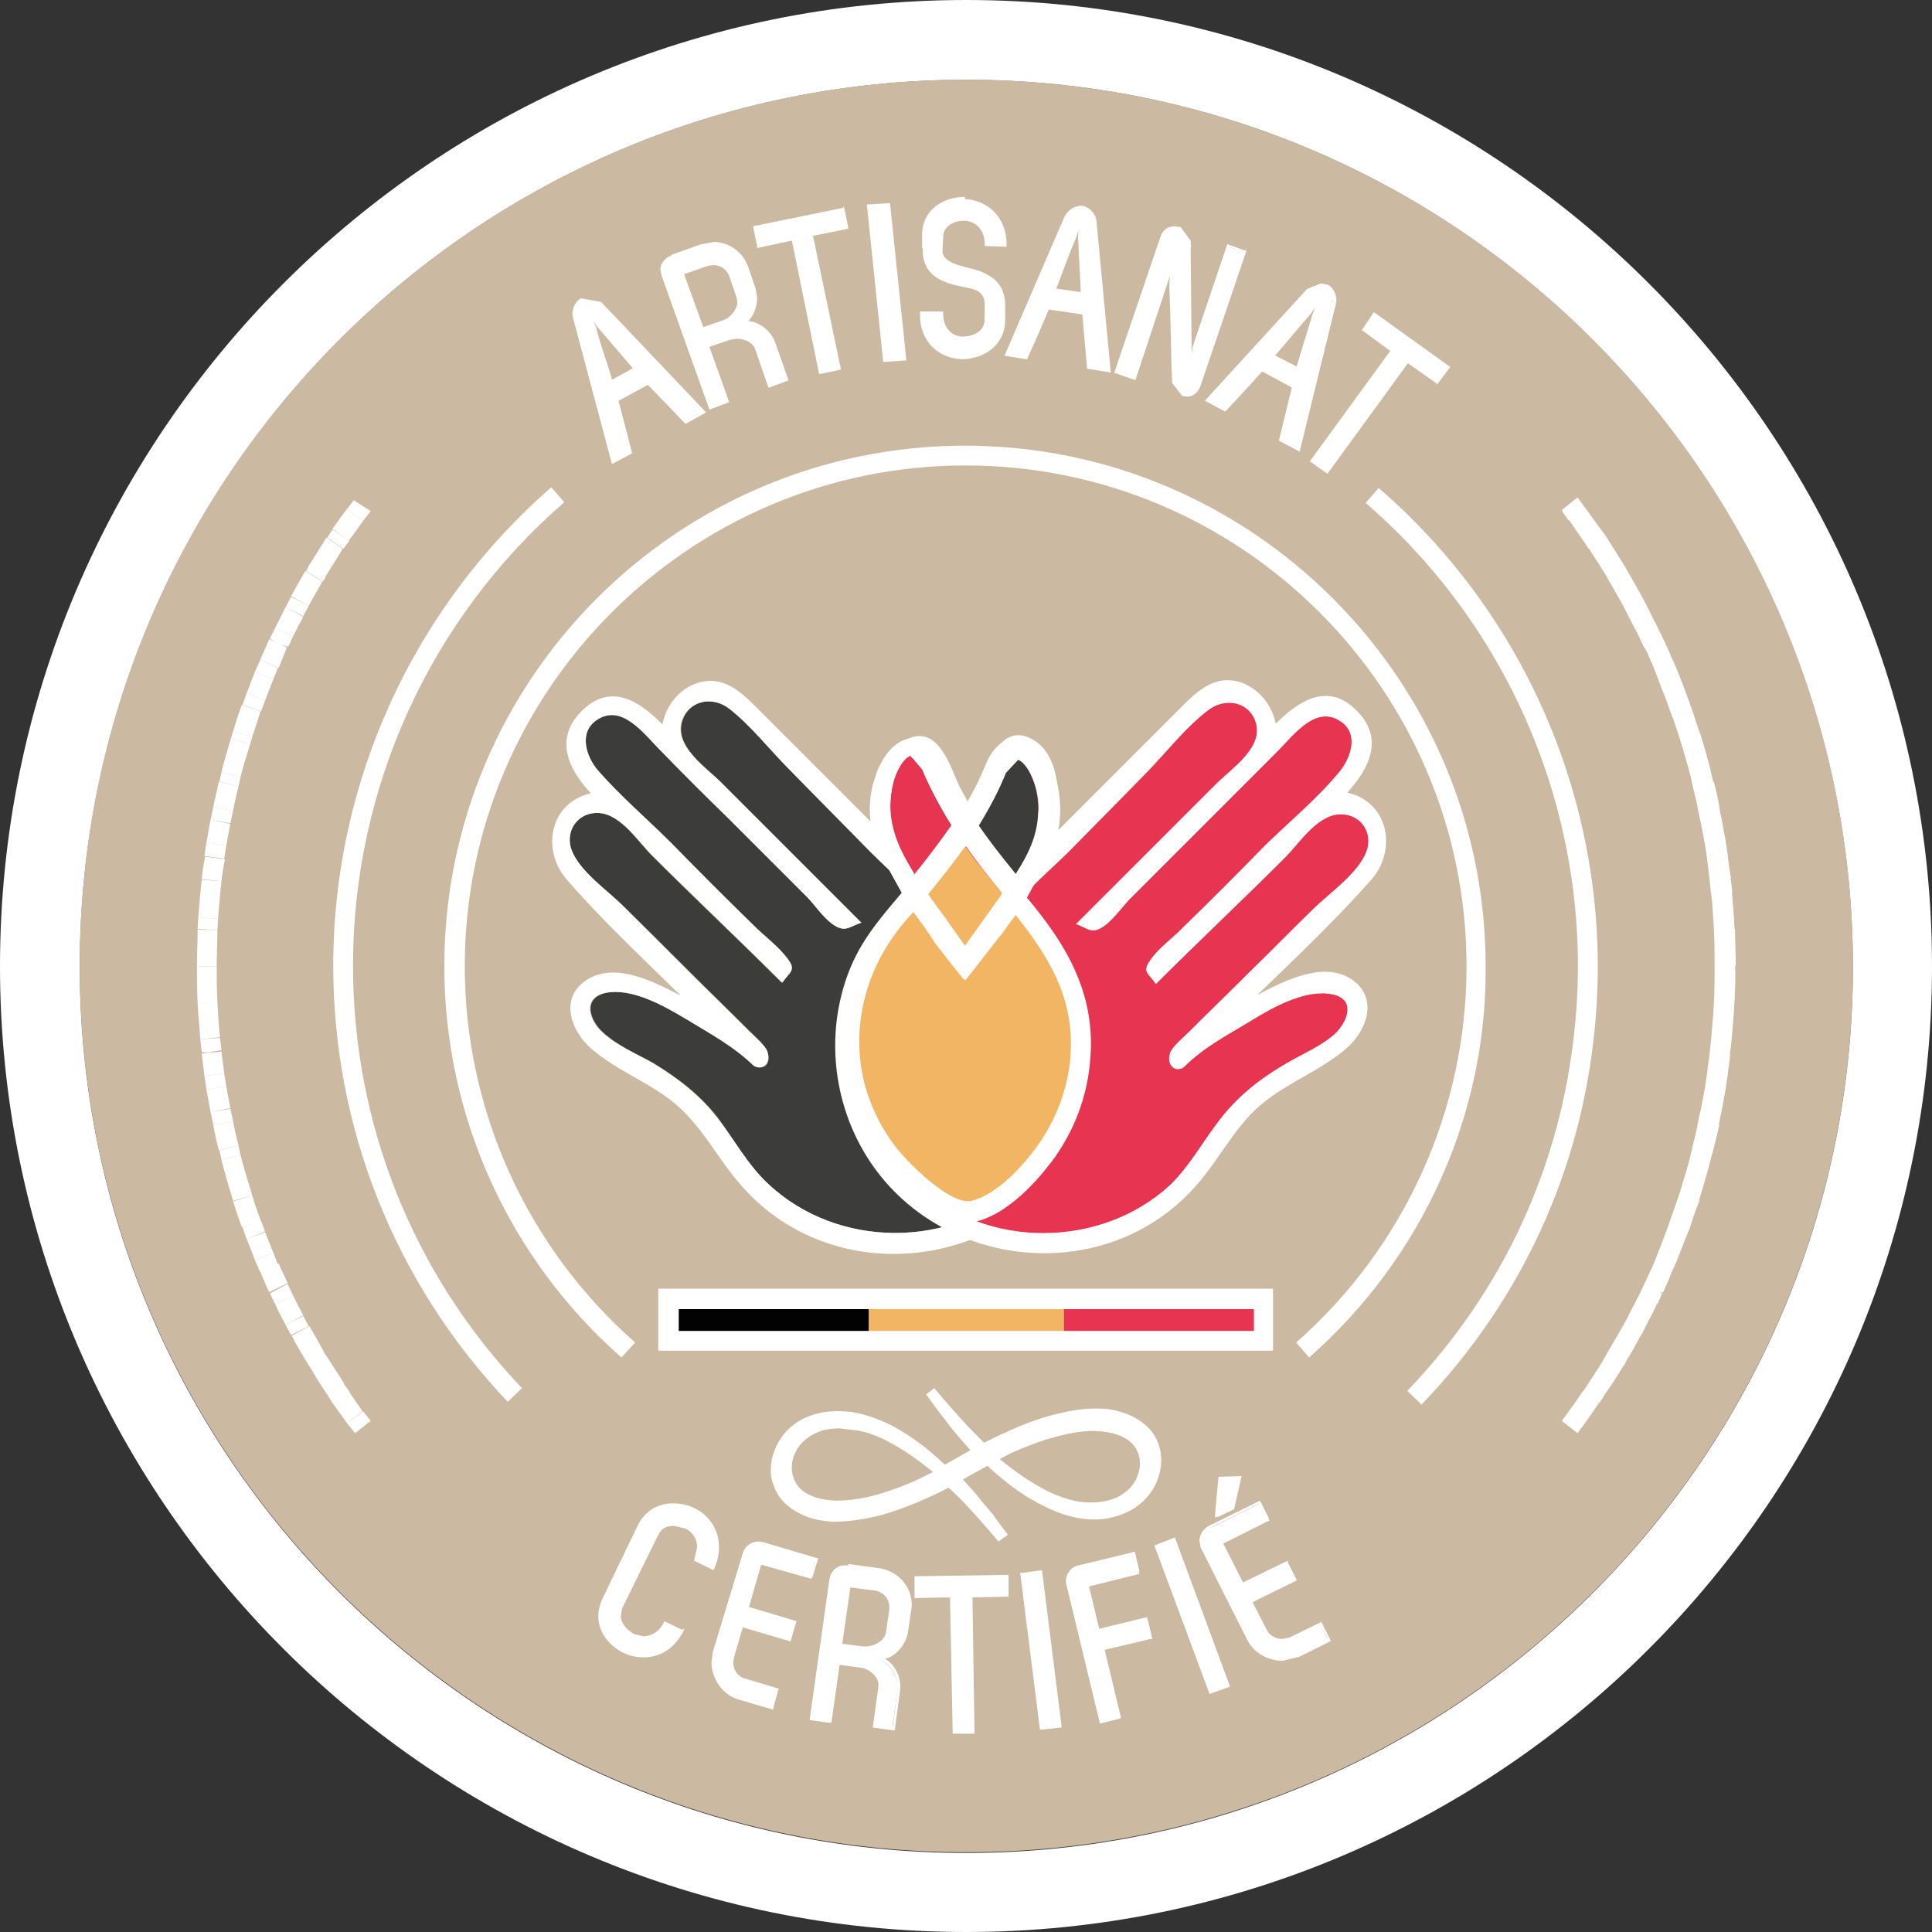 <?xml version="1.0" encoding="utf-8"?>
<!-- Generator: Adobe Illustrator 25.2.1, SVG Export Plug-In . SVG Version: 6.00 Build 0)  -->
<svg version="1.1" id="Calque_1" xmlns="http://www.w3.org/2000/svg" xmlns:xlink="http://www.w3.org/1999/xlink" x="0px" y="0px"
	 viewBox="0 0 283.5 283.5" style="enable-background:new 0 0 283.5 283.5;" xml:space="preserve">
<rect x="0" y="0" width="283.5" height="283.5" fill="#333333" stroke="none"/>
<style type="text/css">
	.st0{fill:#CBBAA1;}
	.st1{fill:#3C3D3A;}
	.st2{fill:#FFFFFF;}
	.st3{fill:#E73450;}
	.st4{fill:#020203;}
	.st5{fill:#F2B564;}
</style>
<g>
	<g>
		<path class="st0" d="M141.8,11.7C70,11.7,11.7,70,11.7,141.7c0,71.7,58.4,130.1,130.1,130.1c71.7,0,130.1-58.3,130.1-130.1
			C271.8,70,213.5,11.7,141.8,11.7"/>
		<path class="st1" d="M149.9,173.9c-10.3,9.4-27,9.4-37.2-0.2c-3-2.8-4.9-6.4-7.3-9.6c-2.6-3.4-5.9-5.9-9.5-8.1
			c-2.5-1.4-5.2-2.5-7.4-4.5c-1.9-1.7-3.1-5,0.4-5.8c3.8-0.8,8.6,1.9,11.8,3.8c3.6,2.2,7.1,4,10,6.9c1.2,0.7,2.6-0.2,1.9-2.1
			c-0.3-0.9-1.9-2.3-2.6-3c-2.9-2.9-5.8-5.7-8.7-8.6c-3.2-3.2-6.5-6.5-9.8-9.7c-2.3-2.3-6.4-5.1-7.6-8.2c-1-2.6,0.6-5.3,3.3-5.5
			c3.6-0.3,6.2,4,8.4,6.2c6.3,6.3,12.8,12.4,19.1,18.7c1.1-1.6,2.1-1.8,0.8-3.5c-1.3-1.8-3.5-3.4-5-5c-4-3.9-8-7.9-11.9-11.9
			c-3.6-3.6-7.6-7-10.9-10.8c-1.7-2-2.8-5.5-0.2-7.3c3.7-2.6,7,2,9.3,4.3c3.3,3.4,6.7,6.8,10.1,10.1c3.9,3.9,7.8,7.8,11.7,11.7
			c1.2,1.3,2.6,3.4,4.2,4.2c1.4,0.7,2-0.1,3.6-0.6l-20.6-20.6c-2.3-2.3-7-5.4-5.6-9.2c1.1-3,4.6-3.4,6.9-1.6c3.2,2.5,6,6.1,8.8,8.9
			c3.9,4,7.9,8,11.8,12c3.3,3.3,7,6.4,9.8,10.3c0.8,1.1,3.8,7.4,5.8,5.4c1.4-1.4-1.9-5.1-2.7-6.3c-4.2-5.9-11.7-14.3-7.4-22
			c2.1-3.8,3.5,1.6,4.3,3.3c1.9,3.9,4.3,7.5,7,10.9c5.5,7.1,12.4,13.5,14,22.7C160,158.3,156.6,167.8,149.9,173.9
			C139,183.9,155.8,168.5,149.9,173.9"/>
		<path class="st2" d="M159.6,142c-2-4.8-5.4-8.4-8.7-12.3c-3.7-4.4-7.3-8.9-10-14.1c-1.4-2.8-3-9-7.4-7.3
			c-5.1,2.1-4.9,10.4-3.5,14.5c-6.4-6.4-12.7-12.7-19.1-19.1c-2.4-2.4-4.9-4.6-8.5-3.5c-2.7,0.8-4.7,3.4-5.2,6.1
			c-3.4-3.5-7.7-6.2-11.9-1.9c-4,4-1.9,8.5,1.4,12c-6.1,1.4-7.3,8.4-3.5,12.7c5.2,6,11,11.4,16.7,17c-3.7-1.9-9.3-4.9-13.5-2.5
			c-4.5,2.6-2.7,7.7,0.5,10.4c3.5,3,8,4.7,11.6,7.5c4.5,3.5,6.7,8.5,10.4,12.6c13.5,15.3,38.7,12.3,48.8-5.1
			C162.3,160.8,163.2,150.7,159.6,142C158.1,138.3,166.1,157.8,159.6,142 M149.9,173.9c-10.3,9.4-27,9.4-37.2-0.2
			c-3-2.8-4.9-6.4-7.4-9.6c-2.6-3.4-5.9-5.9-9.5-8.1c-2.5-1.4-5.2-2.5-7.4-4.5c-1.9-1.7-3.1-5,0.4-5.8c3.9-0.8,8.6,1.9,11.8,3.8
			c3.6,2.2,7,4,10,6.9c1.2,0.7,2.6-0.2,2-2.1c-0.3-0.9-2-2.3-2.7-3c-2.9-2.9-5.8-5.7-8.7-8.6c-3.2-3.2-6.5-6.5-9.7-9.7
			c-2.3-2.3-6.4-5.1-7.6-8.2c-1-2.6,0.6-5.3,3.4-5.5c3.5-0.3,6.2,4,8.4,6.2c6.3,6.3,12.8,12.4,19.1,18.7c1.1-1.6,2.1-1.8,0.8-3.5
			c-1.3-1.8-3.5-3.4-5.1-5c-4-3.9-8-7.9-11.9-11.9c-3.6-3.6-7.6-7-10.9-10.8c-1.7-2-2.8-5.5-0.2-7.3c3.7-2.6,7,2,9.3,4.3
			c3.3,3.4,6.7,6.8,10.1,10.1c3.9,3.9,7.8,7.8,11.7,11.7c1.2,1.3,2.6,3.4,4.2,4.2c1.4,0.7,2-0.1,3.6-0.6l-20.6-20.6
			c-2.3-2.3-7.1-5.4-5.7-9.2c1.2-3,4.6-3.4,6.9-1.6c3.2,2.5,6,6.1,8.8,8.9c3.9,4,7.9,8,11.8,12c3.3,3.3,7,6.4,9.8,10.3
			c0.8,1.1,3.8,7.4,5.8,5.4c1.4-1.4-1.9-5.1-2.7-6.3c-4.2-5.9-11.7-14.3-7.4-22c2.1-3.8,3.5,1.6,4.4,3.3c1.9,3.9,4.3,7.5,7,10.9
			c5.5,7.1,12.4,13.5,13.9,22.7C160,158.3,156.6,167.8,149.9,173.9C139,183.9,155.8,168.5,149.9,173.9"/>
		<path class="st2" d="M150.8,129.5c0.7,0.9,1.5,1.7,2.2,2.6C157.7,136.9,149.6,128.1,150.8,129.5"/>
		<path class="st3" d="M134.5,173.9c-6.7-6.1-10.1-15.6-8.6-24.5c1.5-9.3,8.5-15.6,14-22.7c2.6-3.4,5.1-7,7-10.9
			c0.8-1.7,2.3-7.1,4.3-3.3c4.3,7.7-3.2,16.1-7.4,22c-0.8,1.1-4.2,4.8-2.7,6.3c2,2,5-4.3,5.8-5.4c2.7-3.9,6.4-7,9.8-10.3
			c4-4,7.9-8,11.8-12c2.8-2.9,5.6-6.5,8.8-8.9c2.3-1.8,5.8-1.4,6.9,1.6c1.4,3.8-3.4,6.9-5.7,9.2c-6.8,6.8-13.7,13.7-20.6,20.6
			c1.5,0.5,2.2,1.4,3.6,0.6c1.5-0.8,3-2.9,4.2-4.2c3.9-3.9,7.8-7.8,11.7-11.7c3.4-3.4,6.8-6.8,10.1-10.1c2.3-2.3,5.6-6.9,9.3-4.3
			c2.6,1.8,1.4,5.2-0.2,7.3c-3.2,3.9-7.3,7.3-10.9,10.8c-3.9,4-7.9,8-11.9,11.9c-1.5,1.6-3.8,3.2-5,5c-1.3,1.8-0.2,1.9,0.8,3.5
			c6.3-6.3,12.8-12.4,19.1-18.7c2.2-2.3,4.9-6.5,8.4-6.2c2.8,0.2,4.4,2.9,3.4,5.5c-1.2,3.1-5.3,6-7.6,8.2c-3.3,3.2-6.5,6.5-9.8,9.7
			c-2.9,2.9-5.8,5.7-8.7,8.6c-0.7,0.7-2.4,2.1-2.6,3c-0.6,1.9,0.7,2.9,1.9,2.1c3-3,6.4-4.7,10-6.9c3.1-1.9,7.9-4.6,11.8-3.8
			c3.5,0.7,2.3,4,0.4,5.8c-2.1,1.9-4.9,3-7.4,4.5c-3.6,2.1-6.9,4.7-9.5,8.1c-2.5,3.2-4.4,6.8-7.3,9.6
			C161.5,183.3,144.7,183.3,134.5,173.9C128.5,168.5,145.4,183.9,134.5,173.9"/>
		<path class="st2" d="M124.8,142c-3.6,8.7-2.8,18.8,1.9,26.9c10.1,17.4,35.3,20.4,48.8,5.1c3.7-4.2,5.9-9.2,10.4-12.6
			c3.7-2.8,8.1-4.5,11.6-7.5c3.2-2.7,4.9-7.8,0.5-10.4c-4.1-2.4-9.7,0.5-13.5,2.5c5.7-5.5,11.5-11,16.8-17
			c3.7-4.3,2.5-11.3-3.6-12.7c3.3-3.6,5.4-8,1.4-12c-4.2-4.3-8.5-1.5-11.9,1.9c-0.5-2.7-2.5-5.2-5.2-6.1c-3.6-1.1-6.1,1.1-8.5,3.5
			c-6.4,6.4-12.7,12.7-19.1,19.1c1.4-4.1,1.6-12.4-3.5-14.5c-4.4-1.8-6,4.5-7.4,7.3c-2.7,5.1-6.3,9.7-10,14.1
			C130.2,133.6,126.8,137.1,124.8,142C118.3,157.8,126.3,138.3,124.8,142 M134.5,173.9c-6.7-6.1-10.1-15.6-8.6-24.5
			c1.5-9.3,8.5-15.6,14-22.7c2.6-3.4,5.1-7,7-10.9c0.8-1.7,2.3-7.1,4.3-3.3c4.3,7.7-3.2,16.1-7.4,22c-0.8,1.1-4.2,4.8-2.7,6.3
			c2,2,5-4.3,5.8-5.4c2.7-3.9,6.4-7,9.8-10.3c3.9-4,7.9-8,11.8-12c2.8-2.9,5.6-6.5,8.8-8.9c2.3-1.8,5.8-1.4,6.9,1.6
			c1.4,3.8-3.4,6.9-5.7,9.2c-6.8,6.8-13.7,13.7-20.6,20.6c1.5,0.5,2.2,1.4,3.6,0.6c1.5-0.8,3-2.9,4.2-4.2c3.9-3.9,7.8-7.8,11.7-11.7
			c3.4-3.4,6.8-6.8,10.1-10.1c2.3-2.3,5.6-6.9,9.3-4.3c2.6,1.8,1.5,5.3-0.2,7.3c-3.2,3.9-7.3,7.3-10.9,10.8c-3.9,4-7.9,8-11.9,11.9
			c-1.5,1.6-3.8,3.2-5,5c-1.3,1.8-0.2,1.9,0.8,3.5c6.3-6.3,12.8-12.4,19.1-18.7c2.2-2.3,4.9-6.5,8.4-6.2c2.8,0.2,4.4,2.9,3.4,5.5
			c-1.2,3.1-5.3,6-7.6,8.2c-3.3,3.2-6.5,6.5-9.8,9.7c-2.9,2.9-5.8,5.7-8.7,8.6c-0.7,0.7-2.4,2.1-2.7,3c-0.6,1.9,0.8,2.9,2,2.1
			c3-3,6.4-4.7,10-6.9c3.1-1.9,7.9-4.6,11.8-3.8c3.5,0.7,2.3,4,0.4,5.8c-2.1,1.9-4.9,3-7.4,4.5c-3.6,2.1-6.9,4.7-9.5,8.1
			c-2.5,3.2-4.4,6.8-7.3,9.6C161.5,183.3,144.7,183.3,134.5,173.9C128.5,168.5,145.4,183.9,134.5,173.9"/>
		<path class="st2" d="M133.6,129.5c-0.7,0.9-1.5,1.7-2.2,2.6C131.4,132.1,134.7,128.1,133.6,129.5"/>
		<path class="st2" d="M141.8,283.5C63.6,283.5,0,219.9,0,141.8S63.6,0,141.8,0c78.1,0,141.7,63.6,141.7,141.8
			S219.9,283.5,141.8,283.5 M141.8,11.7C70,11.7,11.7,70,11.7,141.8c0,71.7,58.4,130.1,130.1,130.1c71.7,0,130.1-58.4,130.1-130.1
			C271.8,70,213.5,11.7,141.8,11.7"/>
		<path class="st2" d="M192.1,199.2l-1.9-2.2c15.9-14,25-34.1,25-55.2c0-40.5-33-73.5-73.5-73.5c-40.5,0-73.5,33-73.5,73.5
			c0,21.1,9.1,41.2,25,55.2l-2,2.2c-16.5-14.5-26-35.4-26-57.4c0-42.2,34.3-76.4,76.4-76.4c42.1,0,76.4,34.3,76.4,76.4
			C218.2,163.7,208.6,184.7,192.1,199.2"/>
		<path class="st2" d="M95,56l-4.7,2.6c1.3,4.9,1.7,6.5,2,7.7l-2.4,1.3l-5.5-20.9c-0.2-1.2,0.3-2.2,1-2.6l2.7,0.5L103,60.4l-2.5,1.4
			L95,56z M93.2,54l-5.3-6.2l-1.3-1.8l-0.2,0.1l0.8,2c0.7,2.6,1.7,5.3,2.4,7.8L93.2,54z"/>
		<path class="st2" d="M95.1,56.1L95,55.8l-4.8,2.6L90,58.6l0.1,0.2c1.3,4.9,1.7,6.5,2,7.7l0.2-0.1l-0.1-0.2l-2.1,1.2l-5.5-20.8
			l-0.1-0.5c0-0.9,0.4-1.5,1-1.8l-0.1-0.2l0,0.3l2.6,0.5l14.8,15.6l-2,1.1l-5.4-5.7l-0.1-0.1L95,55.8L95.1,56.1l-0.2,0.2l5.6,5.8
			l0.1,0.1l2.7-1.5l0.3-0.2L88.2,44.3l-2.8-0.5h-0.1l-0.1,0c-0.7,0.4-1.2,1.3-1.2,2.3l0.1,0.6l5.7,21.4l2.8-1.5l0.2-0.1l-0.1-0.2
			c-0.3-1.2-0.7-2.8-2-7.7l-0.2,0.1l0.1,0.2l4.8-2.6L95.1,56.1l-0.2,0.2L95.1,56.1z M93.2,54.1l0.2-0.2L88,47.6l-1.3-1.8l-0.1-0.2
			l-0.4,0.2L86,46l0.9,2.3l0.2-0.1l-0.2,0c0.7,2.6,1.7,5.4,2.4,7.9l0.1,0.3l3.9-2.1l0.3-0.2l-0.2-0.2L93.2,54.1l-0.1-0.2l-3.6,2
			l0.1,0.2l0.3-0.1c-0.7-2.6-1.8-5.3-2.4-7.9v0l-0.8-1.8l0,0L86.5,46l-0.2,0.1l1.3,1.8l5.4,6.3L93.2,54.1l-0.1-0.2L93.2,54.1z"/>
		<path class="st2" d="M98.7,37.8l4.1-1.5c2.9-1,5.7,0.4,6.8,3.2l1.1,3.2c0.5,1.3,0.1,4.1-1.8,4.9c2.1-0.5,4.2,1.3,4.6,2.7l1.9,5.4
			l-2.5,0.9l-1.9-5.4c-0.5-1.4-2.7-1.9-4-1.4l-3.1,1.1l2.9,8l-2.4,0.8l-6.9-19.2C97,39.3,97.5,38.2,98.7,37.8 M100.1,40.1l2.9,8.2
			l3.1-1.1c1.3-0.5,2.6-2.2,2.1-3.6l-1.1-3.2c-0.5-1.3-2-2.1-3.4-1.6L100.1,40.1z"/>
		<path class="st2" d="M98.6,37.7l0.1,0.2l4.2-1.5l1.9-0.3c2,0,3.9,1.2,4.6,3.4l1.1,3.2l0.2,1.1c0,1.3-0.6,3-1.9,3.5l0.2,0.5
			l0.7-0.1c1.7,0,3.3,1.5,3.7,2.6l1.9,5.2l-2,0.7l-1.9-5.2c-0.5-1.3-1.9-1.8-3.2-1.8l-1.2,0.2l-3.1,1.1l-0.2,0.1l2.9,8.1l-2,0.7
			l-6.9-19.1l-0.1-0.7l1.3-1.7L98.6,37.7l-0.1-0.2c-1,0.4-1.6,1.2-1.6,2.1l0.2,0.9l7,19.6l2.7-1l0.2-0.1l-2.9-8.1l2.9-1l1.1-0.2
			c1.2,0,2.4,0.6,2.7,1.5l1.9,5.5l0.1,0.2l2.7-1l0.2-0.1l-2-5.7c-0.5-1.3-2.1-3-4.2-3l-0.8,0.1l0.1,0.3l0.1,0.2
			c1.6-0.7,2.2-2.6,2.2-4l-0.2-1.3l-1.1-3.2c-0.8-2.3-2.9-3.7-5.1-3.7l-2,0.4l-4.2,1.5L98.6,37.7z M100.1,40.1l-0.2,0.1l2.9,8.3
			l0.1,0.2l3.4-1.2c1.3-0.4,2.5-1.8,2.5-3.2l-0.1-0.8l-1.2-3.2c-0.4-1.2-1.5-1.9-2.7-1.9l-1,0.2l-3.7,1.3l-0.2,0.1l0.1,0.3
			L100.1,40.1l0.1,0.2l3.7-1.3l0.8-0.1c1,0,1.9,0.6,2.3,1.6l1.1,3.2l0.1,0.6c0,1.1-1.1,2.4-2.1,2.7l-2.9,1l-2.9-8L100.1,40.1
			l0.1,0.2L100.1,40.1z"/>
	</g>
	<polygon class="st2" points="110.9,33.5 111.4,36.1 116.4,35.1 120.4,54.5 123,54 119,34.6 124.1,33.5 123.6,30.9 	"/>
	<path class="st2" d="M111.1,33.6l12.4-2.5l0.5,2.1l-5,1l-0.3,0.1l4.1,19.6l-2.1,0.4l-4.1-19.6l-5.1,1L111.1,33.6z M123.7,30.7
		l-0.3,0.1L123.7,30.7z M123.7,30.5l-13.2,2.7l0.6,2.9l0,0.3l5.1-1.1l4,19.6l2.9-0.6l0.3-0.1l-4.1-19.6l5-1l0.2-0.1l-0.6-2.9
		l-0.1-0.3L123.7,30.5z"/>
	<polygon class="st2" points="127.6,30.4 129.8,52.8 132.5,52.5 130.2,30.2 	"/>
	<path class="st2" d="M127.8,30.5l2.2-0.2l2.3,22l-2.3,0.2L127.8,30.5z M127.4,30l-0.2,0l2.4,23.1l0.3,0l2.8-0.2l0.3,0l-2.4-23.1
		L127.4,30z"/>
	<g>
		<path class="st2" d="M141.5,29.3c2.9,0,5.9,2.3,5.8,6.4l-2.6,0c0-2.4-1.6-3.6-3.2-3.7c-1.7,0-3.3,0.9-3.3,2.7l0,1.9
			c0,1.8,2,2.4,3.5,2.7c2.6,0.6,5.6,1.4,5.6,5.4l0,2.3c-0.1,3.6-3.1,5.4-6.1,5.3c-3,0-5.9-2.3-5.8-6.4l2.6,0c0,2.4,1.5,3.7,3.2,3.7
			c1.6,0,3.3-0.9,3.3-2.7l0-2.3c0-1.9-1.8-2.4-3.5-2.7c-2.8-0.6-5.6-1.3-5.6-5.4l0-1.9C135.5,31,138.5,29.2,141.5,29.3"/>
		<path class="st2" d="M141.5,29.2v0.3c2.8,0,5.6,2.1,5.6,6v0.2l0.3,0v-0.3l-2.7,0v0.3h0.2v-0.1c0-2.5-1.8-3.9-3.5-3.9h-0.1
			c-1.8,0-3.6,1-3.6,3l-0.1,1.9h0.3l-0.3,0v0.1c0,2,2.3,2.7,3.8,3c2.6,0.6,5.4,1.4,5.4,5v0.1l0.2,0H147l-0.1,2.3
			c0,3.4-2.9,5.1-5.7,5.1h-0.1c-2.9-0.1-5.6-2-5.6-6v-0.2h-0.2v0.2l2.6,0.1v-0.3l-0.2,0V46c0,2.5,1.7,3.9,3.6,3.9c1.8,0,3.6-1,3.7-3
			l0-2.3v-0.1c0-2.1-2.1-2.6-3.8-2.9c-2.8-0.6-5.4-1.2-5.5-5.1v0l0.1-1.9c0-3.4,2.7-5.1,5.7-5.1h0.1V29.2v-0.3h-0.1
			c-3.1,0-6.2,1.9-6.2,5.6l0,1.9h0.3l-0.2-0.1l0,0.1c0,4.3,3.1,5.1,5.9,5.7c1.8,0.3,3.3,0.7,3.3,2.4v0.1l-0.1,2.3
			c0,1.6-1.5,2.4-3.1,2.5c-1.6,0-3-1.1-3-3.4v0l0-0.3l-2.9,0H135l0,0.2v0.3c0,4.2,3,6.4,6.1,6.5h0.1c3,0,6.2-1.9,6.3-5.6l0-2.3v0v0
			v0c0-4-3.2-5-5.8-5.6c-1.6-0.4-3.5-1-3.4-2.5h-0.1l0.1,0v0h-0.1l0.1,0v0l0.1-1.9c0-1.5,1.4-2.4,3-2.4h0.1c1.5,0,3,1.2,3,3.4v0.1
			v0.2l2.9,0.1h0.3l0-0.3v-0.1c0-4.2-3.1-6.5-6.2-6.6V29.2z"/>
		<path class="st2" d="M159,45.8l-5.3-0.8c-2,4.6-2.7,6.1-3.1,7.3l-2.8-0.5l8.6-19.8c0.6-1.1,1.6-1.5,2.4-1.4c0.8,0.1,1.7,1,1.8,2
			l2,21.6l-2.8-0.5L159,45.8z M158.7,43.1l-0.4-8.2l0.1-2.2l-0.2,0l-0.6,2.1c-1,2.4-1.9,5.2-2.9,7.6L158.7,43.1z"/>
		<path class="st2" d="M159,45.9l0-0.3l-5.4-0.9h-0.2l-0.1,0.2c-2,4.6-2.7,6.2-3.2,7.3l0.2,0.1l0.1-0.2l-2.5-0.4l8.6-19.7l-0.2-0.1
			l0.2,0.1c0.5-0.9,1.3-1.3,1.9-1.3l0.2,0c0.6,0.1,1.5,0.9,1.6,1.8l2,21.5l-2.3-0.4l-0.7-7.7l0-0.2l-0.2,0L159,45.9h-0.2l0.7,8
			l0,0.2l3.1,0.5l0.4,0.1l-2.1-22.2c-0.1-1.2-1.1-2.1-2-2.3l-0.3,0c-0.9,0-1.9,0.6-2.4,1.6l-8.8,20.4l3.1,0.5l0.2,0l0.1-0.2
			c0.5-1.1,1.2-2.6,3.2-7.3l-0.2-0.1l0,0.3l5.4,0.8L159,45.9h-0.2H159z M158.8,43.1h0.3l-0.4-8.2l0.1-2.2v-0.2l-0.5-0.1l-0.2,0
			l-0.7,2.4l0.3,0.1l-0.2-0.1c-1.1,2.5-2,5.2-3,7.7l-0.1,0.3l4.4,0.7l0.3,0v-0.3H158.8l0-0.3l-4.1-0.6l0,0.2l0.2,0.1
			c1-2.5,1.9-5.2,3-7.7l0.6-1.9l0-0.3h-0.2l-0.1,2.2l0.4,8.2H158.8l0-0.3L158.8,43.1z"/>
		<path class="st2" d="M182.6,37L176,56.6c-0.4,1.1-1.4,1.4-2.2,1.2l-1.4-1.7c-0.2-4.3-0.2-9.1-0.4-13.7c-0.1-1.7,0.3-4.8,0.3-5.7
			l-0.4,0l-0.6,4l-4.8,14.6l-2.6-0.9l6.7-19.5c0.4-1.1,1.4-1.5,2.3-1.2l1.4,1.8v-0.1l0.2,19.8l0.2,0.1l0.5-4.3l4.9-14.8L182.6,37z"
			/>
		<path class="st2" d="M182.7,37l-0.2-0.1l-6.7,19.7l-1.4,1.1l-0.5-0.1l-0.1,0.2l0.2-0.2l-1.4-1.7l-0.2,0.2l0.2,0
			c-0.2-4.3-0.2-9.1-0.4-13.8V42c0-1.7,0.4-4.5,0.4-5.4h-0.1l0.1,0v0h-0.1l0.1,0l-0.2,0l0.1,0.2l0.1-0.1l-0.2,0l0.1,0.2l0.5-0.4
			l-1-0.1l-0.2,0l-0.6,4.3L166.3,55l-2.1-0.7l6.7-19.5l1.5-1.1l0.5,0.1l0.1-0.2l-0.2,0.1l1.4,1.9l0.6,0.8l-0.1-1.1l-0.5,0l0.2,20.1
			l0.4,0.1l0.3,0.1l0.5-4.7l4.9-14.6l2.3,0.8L182.7,37l-0.2-0.1L182.7,37l0.1-0.2l-2.5-0.9l-0.2-0.1L175,50.9l-0.5,4.4l0.3,0
			l0.1-0.2h0l-0.2-19.8h-0.3l-0.2,0v0.1l0.3,0l0.2-0.1l-1.4-1.9l0-0.1H173l-0.7-0.1c-0.8,0-1.7,0.5-2,1.5l-6.8,20l2.9,1l0.2,0.1
			l5-15.1l0.5-3.8h0.1l0-0.3l-0.2-0.2l-0.1,0.2v0c0,0.8-0.3,3.7-0.3,5.4v0.3c0.2,4.7,0.2,9.5,0.4,13.8v0.1l1.4,1.8l0,0.1h0.1
			l0.7,0.1c0.8,0,1.5-0.5,1.9-1.4l6.8-20l-0.3-0.1L182.7,37z"/>
		<path class="st2" d="M189.8,56.7l-4.8-2.5c-3.4,3.7-4.5,4.9-5.4,5.8l-2.5-1.3l14.6-16c0.9-0.8,2-1,2.7-0.6c0.7,0.4,1.2,1.5,1,2.5
			l-5.1,21.1l-2.5-1.3L189.8,56.7z M190.4,54.1l2.3-7.8l0.8-2l-0.2-0.1l-1.3,1.8c-1.8,2-3.5,4.3-5.3,6.3L190.4,54.1z"/>
		<path class="st2" d="M189.8,56.8l0.1-0.2l-4.8-2.6l-0.2-0.1l-0.1,0.2c-3.5,3.7-4.6,5-5.4,5.9l0.2,0.2l0.1-0.2l-2.2-1.2L192,42.8
			l-0.2-0.2l0.2,0.2l1.7-0.7l0.8,0.2l1,1.8l-0.1,0.4l-5.1,21l-2-1.1l1.8-7.6l0-0.2l-0.2-0.1L189.8,56.8l-0.2-0.1l-1.9,7.8l0,0.2
			l2.7,1.4l0.3,0.2l5.3-21.6l0.1-0.6c0-1-0.5-1.9-1.2-2.3l-1.1-0.2l-2,0.8v0l-15,16.4l2.8,1.5l0.2,0.1l0.1-0.1
			c0.8-0.9,2-2.1,5.4-5.9l-0.2-0.2l-0.1,0.2l4.8,2.6L189.8,56.8l-0.2-0.1L189.8,56.8z M190.4,54.1l0.2,0.1l2.4-7.9l-0.2-0.1l0.2,0.1
			l0.8-2L194,44l-0.5-0.2l-0.2-0.1l-1.4,2l0.2,0.2l-0.2-0.2c-1.8,2-3.6,4.3-5.4,6.3l-0.2,0.2l3.9,2.1l0.3,0.1l0.1-0.3L190.4,54.1
			l0.1-0.2l-3.7-1.9l-0.1,0.2l0.2,0.2c1.8-2,3.6-4.3,5.4-6.3l1.2-1.7l0.1-0.2l-0.2-0.1l-0.8,2v0l-2.4,7.9L190.4,54.1l0.1-0.2
			L190.4,54.1z"/>
	</g>
	<polygon class="st2" points="200.2,48.5 204.4,51.5 192.7,67.6 194.9,69.1 206.5,53 210.8,56.1 212.3,54 201.8,46.3 	"/>
	<path class="st2" d="M212.6,53.7l-0.2,0.2l-0.2-0.2l0.2,0.2L212.6,53.7z M193,67.6l11.8-16.2l-4.2-3l1.3-1.8l10.3,7.4l-1.3,1.8
		l-4.1-3l-0.2-0.2l-11.8,16.3L193,67.6z M200,48.2l-0.2,0.2l4.2,3.1l-11.8,16.2l2.4,1.7l0.2,0.1l11.8-16.2l4.1,2.9l0.2,0.2l1.8-2.4
		l0.1-0.2l-0.2-0.1l-11-7.9L200,48.2z"/>
	<g>
		<path class="st2" d="M100.1,239.4c-1.9,3.8-5.6,4.4-8.2,3.1c-2.8-1.3-4.6-4.3-3-7.6l5.2-10.7c1.6-3.3,5-3.7,7.8-2.3
			c2.7,1.3,4.5,4.6,2.7,8.4L102,229c1.1-2.2,0.1-4.1-1.4-4.8c-1.6-0.7-3.5-0.6-4.3,1.1L91.2,236c-0.8,1.7,0.3,3.3,1.8,4
			c1.5,0.7,3.6,0.3,4.6-1.9L100.1,239.4z"/>
		<path class="st2" d="M100.1,239.4l-0.2-0.1c-1.3,2.5-3.3,3.6-5.4,3.6c-0.9,0-1.8-0.2-2.6-0.6c-2-1-3.5-2.8-3.5-4.9l0.6-2.4
			l5.2-10.8c1-2.1,2.7-3,4.6-3c1,0,2,0.2,3,0.7c1.9,0.9,3.3,2.8,3.3,5.2c0,0.9-0.2,1.9-0.7,3l0.2,0.1l0.1-0.2l-2.5-1.2l-0.1,0.2
			l0.2,0.1l0.5-2c0-1.5-0.8-2.6-2-3.2l-1.9-0.5c-1.1,0-2.2,0.5-2.7,1.7L90.9,236l-0.3,1.3c0,1.4,1,2.5,2.3,3.1l1.6,0.4
			c1.3,0,2.7-0.8,3.5-2.4l-0.2-0.1l-0.1,0.2l2.5,1.2L100.1,239.4l-0.2-0.1L100.1,239.4l0.1-0.2l-2.5-1.2l-0.2-0.1l-0.1,0.2
			c-0.7,1.4-1.9,2-3,2l-1.3-0.3c-1.1-0.6-2-1.6-2-2.7l0.2-1.1l5.3-10.8c0.5-1,1.3-1.3,2.3-1.3l1.7,0.4c1,0.5,1.7,1.5,1.7,2.7
			l-0.4,1.8l-0.1,0.2l2.7,1.3l0.2,0.1l0.1-0.2c0.5-1.1,0.7-2.2,0.7-3.2c0-2.6-1.5-4.7-3.6-5.7c-1-0.5-2.1-0.7-3.2-0.7
			c-2,0-4,1-5.1,3.2l-5.2,10.8c-0.4,0.9-0.6,1.7-0.6,2.6c0,2.4,1.7,4.4,3.8,5.4c0.9,0.4,1.8,0.6,2.9,0.6c2.2,0,4.5-1.2,5.8-3.9
			l0.1-0.2l-0.2-0.1L100.1,239.4z"/>
		<path class="st2" d="M118.9,231.4l-7.3-2.1l-2,6.6l6.9,2.1l-0.8,2.6l-6.9-2.1l-1.4,4.6c-0.4,1.4,0.4,2.9,1.8,3.3l4.7,1.4l-0.8,2.5
			l-4.6-1.4c-2.8-0.8-4.4-3.9-3.6-6.7l4.3-14.4c0.4-1.2,1.6-1.7,2.7-1.4l7.7,2.3L118.9,231.4z"/>
		<path class="st2" d="M119,231.4l0.1-0.2l-7.4-2.1l-0.2-0.1l-2.1,6.9l-0.1,0.3l7,2.1l-0.6,2l-6.8-2l-0.2-0.1l-1.5,4.9l-0.1,0.8
			c0,1.3,0.8,2.5,2.1,2.9l4.5,1.3l-0.6,2.1l-4.5-1.3c-2.2-0.6-3.6-2.8-3.6-5l0.2-1.4l4.4-14.5l1.8-1.3l0.5,0.1l7.6,2.3l-0.7,2.3
			L119,231.4l0.1-0.2L119,231.4l0.2,0.1l0.8-2.6l0.1-0.2l-8.1-2.4l-0.7-0.1c-1,0-2,0.6-2.3,1.7l-4.4,14.5l-0.2,1.5
			c0,2.4,1.6,4.8,4,5.5l4.8,1.4l0.2,0.1l0.8-2.9l0.1-0.2l-5-1.5c-1.1-0.3-1.7-1.3-1.7-2.4l0.1-0.7l1.3-4.4l6.8,2l0.2,0.1l0.8-2.8
			l0.1-0.2l-7-2.1l1.8-6.2l7.1,2l0.2,0.1l0.1-0.2L119,231.4z"/>
		<path class="st2" d="M124.4,230l4.3,0.6c3,0.4,4.9,3,4.5,6l-0.5,3.3c-0.2,1.4-1.8,3.7-3.9,3.6c2.1,0.5,3.1,3.1,2.9,4.5l-0.8,5.7
			l-2.6-0.4l0.8-5.7c0.2-1.5-1.5-3-3-3.2L123,244l-1.2,8.4l-2.6-0.4l2.8-20.2C122.2,230.5,123.2,229.8,124.4,230 M124.6,232.7
			l-1.2,8.6l3.2,0.4c1.4,0.2,3.4-0.7,3.6-2.3l0.5-3.3c0.2-1.4-0.8-2.7-2.3-3L124.6,232.7z"/>
		<path class="st2" d="M124.4,229.9l0,0.3l4.4,0.6c2.7,0.4,4.4,2.4,4.4,4.9l-0.1,0.8l-0.5,3.3c-0.1,1.2-1.7,3.4-3.5,3.3H129
			l-2.6-0.1l2.6,0.6c1.8,0.4,2.7,2.5,2.7,3.9l0,0.4l-0.7,5.5l-2.1-0.3l0.7-5.5l0-0.3c0-1.7-1.7-3-3.2-3.2l-3.3-0.5l-0.2,0l-1.2,8.5
			l-2.1-0.3l2.7-20.1c0.2-1,0.8-1.6,1.8-1.6l0.3,0L124.4,229.9l0-0.2l-0.4,0c-1.2,0-2.1,0.8-2.3,2.1l-2.9,20.6l2.9,0.4l0.3,0
			l1.2-8.5l3,0.4c1.3,0.1,2.8,1.4,2.7,2.6v0.2l-0.8,5.8l0,0.2l2.9,0.4l0.3,0l0.8-6l0-0.5c0-1.6-1-3.8-3.2-4.4l0,0.3l0,0.2h0.2
			c2.3,0,3.8-2.3,4.1-3.8l0.5-3.3l0.1-0.8c0-2.8-2-5.1-4.9-5.5l-4.4-0.6L124.4,229.9z M124.5,232.6l-0.3,0l-1.2,8.7l0,0.2l3.6,0.5
			l0.5,0c1.5,0,3.2-1,3.5-2.5l0.5-3.3l0-0.4c0-1.4-1.1-2.7-2.6-2.9l-3.9-0.5l-0.3,0l0,0.3L124.5,232.6l0,0.3l3.9,0.5
			c1.2,0.2,2.1,1.2,2.1,2.4l0,0.4l-0.5,3.3c-0.1,1.2-1.7,2.1-3,2.1l-0.4,0l-3-0.4l1.2-8.4L124.5,232.6l0,0.3L124.5,232.6z"/>
	</g>
	<polygon class="st2" points="134.6,231.7 134.6,234.3 139.8,234.2 140.1,254 142.7,254 142.4,234.2 147.7,234.1 147.6,231.5 	"/>
	<path class="st2" d="M134.8,231.8l12.7-0.2l0,2.2l-5.1,0.1h-0.3l0.4,20l-2.1,0l-0.4-20l-5.2,0.1L134.8,231.8z M147.7,231.3h-0.2
		H147.7z M147.7,231.1l-13.5,0.2l0,3v0.2l5.2-0.1l0.4,20l3,0h0.2l-0.3-20l5.1-0.1h0.2l0-3v-0.2H147.7z"/>
	<polygon class="st2" points="150.1,231.2 152.8,253.5 155.5,253.2 152.8,230.9 	"/>
	<path class="st2" d="M150.3,231.3l2.2-0.3l2.8,22l-2.2,0.2L150.3,231.3z M150,230.8l-0.3,0l2.9,23l0.3,0l2.7-0.3l0.2,0l-2.9-23.1
		L150,230.8z"/>
	<g>
		<path class="st2" d="M166.9,230.8l-7.3,1.8l1.6,6.7l6.8-1.7l0.6,2.6l-6.8,1.7l2.4,9.9l-2.6,0.6l-4.8-19.8
			c-0.3-1.2,0.5-2.3,1.6-2.5l7.8-1.9L166.9,230.8z"/>
		<path class="st2" d="M167,230.7l-0.1-0.2l-7.4,1.8l-0.2,0.1l1.7,7l0.1,0.2l6.9-1.7l0.5,2.1l-6.7,1.6l-0.3,0.1l2.5,10l-2.1,0.5
			l-4.8-19.8l0-0.4c0-0.9,0.7-1.7,1.4-1.8l7.7-1.8l0.6,2.4L167,230.7l-0.1-0.2L167,230.7l0.2-0.1l-0.6-2.6l-0.1-0.3l-8.2,2
			c-1.1,0.2-1.9,1.2-1.9,2.4l0.1,0.5l4.9,20.3l2.9-0.7l0.2-0.1l-2.4-10l6.7-1.6l0.3,0l-0.7-2.9l-0.1-0.3l-7,1.7l-1.5-6.2l7.2-1.8
			l0.2,0l-0.1-0.3L167,230.7z"/>
	</g>
	<polygon class="st2" points="169.8,227.1 177.5,248.2 180,247.3 172.3,226.2 	"/>
	<path class="st2" d="M170,227.1l2-0.7l7.7,20.8l-2,0.7L170,227.1z M169.6,226.7l-0.2,0.1l8.1,21.8l0.2-0.1l2.5-0.9l0.3-0.1
		l-8.1-21.9L169.6,226.7z"/>
	<g>
		<path class="st2" d="M186,222.9l-6.7,3.5l3.1,6.2l6.4-3.2l1.2,2.4l-6.4,3.2l2.1,4.3c0.6,1.3,2.3,1.9,3.6,1.2l4.4-2.2l1.2,2.4
			l-4.4,2.2c-2.6,1.3-5.9,0.1-7.1-2.4l-6.7-13.5c-0.5-1.1,0-2.3,1-2.8l7.2-3.6L186,222.9z M178.6,222.5l2.3-1.1l1-4.3l-2.8,0.1
			L178.6,222.5z"/>
		<path class="st2" d="M186,222.9l-0.1-0.2l-6.8,3.4l-0.2,0.1l3.2,6.5l0.1,0.2l6.6-3.3l1,1.9l-6.3,3.1l-0.2,0.1l2.3,4.6
			c0.5,1,1.6,1.6,2.7,1.6l1.3-0.3l4.2-2.1l1,1.9l-4.2,2.1l-2.2,0.5c-1.9,0-3.8-1.1-4.7-2.8l-6.8-13.6l-0.2-0.8l1.1-1.7l7-3.5
			l1.1,2.2L186,222.9l-0.1-0.2L186,222.9l0.2-0.1l-1.2-2.4l-0.1-0.2l-7.5,3.7c-0.8,0.4-1.4,1.3-1.4,2.2l0.2,1l6.8,13.5
			c1,2,3.1,3.1,5.2,3.1l2.5-0.6l4.4-2.2l0.2-0.1l-1.3-2.6l-0.1-0.2l-4.7,2.3l-1.1,0.2c-0.9,0-1.8-0.5-2.2-1.3l-2.1-4.1l6.3-3.1
			l0.2-0.1l-1.3-2.6L189,229l-6.6,3.2l-2.9-5.7l6.6-3.3l0.2-0.1l-0.1-0.2L186,222.9z M178.6,222.4l0.1,0.2l2.3-1.1l0.1-0.1l1-4.4
			l0.1-0.4l-3.2,0.1l-0.2,0l-0.5,5.5l0,0.5l0.4-0.2L178.6,222.4l0.3,0l0.4-5.1l2.3-0.1l-0.9,3.9l-2.1,1.1L178.6,222.4l0.3,0
			L178.6,222.4z"/>
	</g>
	<polygon class="st4" points="99.5,190.6 98.9,191.2 98.9,196.2 99.5,196.8 127.5,196.8 127.5,190.6 	"/>
	<polygon class="st3" points="156,190.6 156,196.8 184,196.8 184.6,196.2 184.6,191.2 184,190.6 	"/>
	<polygon class="st3" points="156,190.6 156,196.8 184,196.8 184.6,196.2 184.6,191.2 184,190.6 	"/>
	<rect x="127.5" y="190.6" class="st5" width="28.6" height="6.2"/>
	<rect x="127.5" y="190.6" class="st5" width="28.6" height="6.2"/>
	<path class="st2" d="M99.6,192.1H184v3.2H99.6V192.1z M96.6,198.2h90.2v-9.1H96.6V198.2z"/>
	<polygon class="st2" points="32.2,114.7 35,115.4 35.3,114 32.5,113.3 	"/>
	<g>
		<path class="st2" d="M34.2,119l-2.9-0.6c0.2-1.2,0.6-2.5,0.8-3.7l2.9,0.7C34.7,116.6,34.4,117.8,34.2,119"/>
	</g>
	<polygon class="st2" points="31,119.9 30.9,120.3 33.8,120.8 33.9,120.4 34.2,119 31.3,118.4 	"/>
	<g>
		<path class="st2" d="M35.3,114l-2.8-0.7c0.4-1.7,0.9-3.3,1.4-5l2.8,0.9C36.2,110.8,35.7,112.4,35.3,114"/>
		<path class="st2" d="M37,108.2l-2.8-0.9c0.4-1.3,0.8-2.6,1.3-3.9l2.7,1C37.9,105.6,37.4,106.9,37,108.2"/>
	</g>
	<polygon class="st2" points="33.9,108.3 36.7,109.2 37,108.2 34.2,107.3 	"/>
	<g>
		<path class="st2" d="M32,134.8l-2.9-0.2c0.1-1.2,0.2-2.4,0.3-3.7l2.9,0.3C32.2,132.4,32.1,133.6,32,134.8"/>
		<path class="st2" d="M33.2,124.1l-2.9-0.5c0.2-1.1,0.4-2.3,0.6-3.3l2.9,0.6C33.6,121.9,33.4,123,33.2,124.1"/>
	</g>
	<polygon class="st2" points="35.6,103.4 38.3,104.4 38.9,102.8 36.2,101.7 	"/>
	<polygon class="st2" points="29,136.3 31.9,136.5 32,134.8 29.1,134.6 	"/>
	<polygon class="st2" points="29.4,131 32.3,131.2 32.5,129.3 29.6,129.1 	"/>
	<polygon class="st2" points="30,125.6 32.9,126 33.2,124.1 30.3,123.6 	"/>
	<g>
		<path class="st2" d="M32.5,129.3l-2.9-0.3c0.1-1.1,0.3-2.3,0.5-3.3l2.9,0.4C32.8,127.1,32.6,128.2,32.5,129.3"/>
	</g>
	<polygon class="st2" points="41.9,89.1 44.5,90.4 45.3,88.9 42.7,87.6 	"/>
	<g>
		<path class="st2" d="M38.9,102.8l-2.7-1.1c0.4-1,0.8-2.1,1.2-3.1l2.7,1.1C39.7,100.7,39.3,101.7,38.9,102.8"/>
		<path class="st2" d="M47.7,84.7l-2.5-1.5c0.9-1.4,1.8-2.9,2.7-4.3l2.4,1.6C49.5,81.9,48.6,83.2,47.7,84.7"/>
		<path class="st2" d="M45.3,88.9l-2.6-1.4c0.7-1.3,1.4-2.5,2.1-3.7l2.5,1.5C46.7,86.5,45.9,87.7,45.3,88.9"/>
	</g>
	<polygon class="st2" points="44.9,83.8 47.4,85.3 47.8,84.7 45.3,83.1 	"/>
	<g>
		<path class="st2" d="M51.2,79.3l-2.4-1.7c0.7-1,1.4-2,2.1-2.9l2.4,1.7C52.6,77.4,51.9,78.4,51.2,79.3"/>
	</g>
	<polygon class="st2" points="51,74.6 50.9,74.7 53.3,76.4 54.4,75 51.9,73.4 	"/>
	<polygon class="st2" points="48,78.9 50.4,80.5 51.3,79.3 48.8,77.7 	"/>
	<g>
		<path class="st2" d="M40.9,98l-2.7-1.2c0.4-1,0.9-2,1.3-3l2.6,1.2C41.7,96,41.3,97,40.9,98"/>
	</g>
	<polygon class="st2" points="229.2,75 230.2,76.4 232.6,74.7 231.5,73.2 	"/>
	<polygon class="st2" points="37.4,98.6 40.1,99.7 40.8,98 38.2,96.8 	"/>
	<polygon class="st2" points="39.6,93.7 40.8,94.5 42.3,94.9 43,93.4 40.4,92.1 	"/>
	<g>
		<path class="st2" d="M43,93.4l-2.6-1.3c0.5-1,1-2,1.5-3l2.6,1.4C44,91.4,43.5,92.4,43,93.4"/>
		<path class="st2" d="M31.8,141.8h-2.9c0-1.8,0.1-3.6,0.1-5.4l2.9,0.1C31.9,138.2,31.8,140,31.8,141.8"/>
		<path class="st2" d="M39.5,189.6c-0.5-1-0.9-2-1.3-3l2.7-1.2c0.4,1,0.9,1.9,1.3,2.9L39.5,189.6z"/>
		<path class="st2" d="M44.9,199.7c-0.7-1.2-1.5-2.5-2.1-3.7l2.6-1.4c0.7,1.2,1.4,2.4,2.1,3.7L44.9,199.7z"/>
		<path class="st2" d="M41.9,194.4c-0.5-1-1.1-2-1.5-3l2.6-1.3c0.5,1,1,2,1.5,2.9L41.9,194.4z"/>
	</g>
	<polygon class="st2" points="39.6,189.8 40.4,191.4 43,190.1 42.2,188.4 	"/>
	<polygon class="st2" points="35.6,180.1 36,181.3 36.2,181.8 38.9,180.7 38.3,179.1 	"/>
	<g>
		<path class="st2" d="M29,147.2c-0.1-1.8-0.1-3.6-0.1-5.4h2.9c0,1.8,0,3.5,0.1,5.3L29,147.2z"/>
	</g>
	<polygon class="st2" points="37.4,184.9 38.2,186.7 40.8,185.6 40.1,183.8 	"/>
	<g>
		<path class="st2" d="M50.9,208.8c-0.7-1-1.4-1.9-2.1-2.9l2.4-1.7c0.7,1,1.3,1.9,2,2.9L50.9,208.8z"/>
	</g>
	<polygon class="st2" points="50.9,208.8 52.1,210.3 54.4,208.5 53.3,207.1 	"/>
	<polygon class="st2" points="48,204.6 48.8,205.9 51.3,204.2 50.4,203 	"/>
	<g>
		<path class="st2" d="M48,204.6c-1-1.4-1.8-2.8-2.7-4.3l2.5-1.5c0.9,1.4,1.8,2.8,2.7,4.2L48,204.6z"/>
	</g>
	<polygon class="st2" points="44.9,199.7 45.3,200.4 47.8,198.9 47.4,198.2 	"/>
	<g>
		<path class="st2" d="M37.4,184.9c-0.4-1.1-0.8-2.1-1.2-3.1l2.7-1c0.4,1,0.8,2,1.2,3L37.4,184.9z"/>
		<path class="st2" d="M35.5,180.1L35.5,180.1c-0.5-1.3-0.9-2.6-1.3-3.8l2.8-0.9c0.4,1.3,0.8,2.5,1.3,3.8L35.5,180.1z"/>
		<path class="st2" d="M30,157.9c-0.1-1.1-0.3-2.2-0.4-3.3l2.9-0.3c0.1,1.1,0.3,2.2,0.4,3.2L30,157.9z"/>
	</g>
	<polygon class="st2" points="30,157.9 30.3,159.9 33.2,159.4 32.9,157.5 	"/>
	<g>
		<path class="st2" d="M30.9,163.2c-0.2-1.1-0.4-2.2-0.6-3.3l2.9-0.5c0.2,1.1,0.4,2.2,0.6,3.2L30.9,163.2z"/>
	</g>
	<polygon class="st2" points="29,147.2 29.1,148.9 32,148.7 31.9,147 	"/>
	<g>
		<path class="st2" d="M29.4,152.5c-0.1-1.2-0.2-2.4-0.3-3.7l2.9-0.2c0.1,1.2,0.1,2.4,0.3,3.6L29.4,152.5z"/>
	</g>
	<path class="st2" d="M29.6,154.5l1.5-0.2L29.6,154.5z M30.6,154.4l-1,0.2l1.5-0.2H30.6z M29.4,152.5l0.2,1.8l0,0.1l1,0l1.9-0.3
		l-0.2-1.8L29.4,152.5z"/>
	<polygon class="st2" points="33.9,175.2 34.2,176.2 37,175.4 36.7,174.3 	"/>
	<polygon class="st2" points="30.9,163.2 31,163.6 31.3,165.1 34.2,164.5 33.9,163.1 33.8,162.7 	"/>
	<g>
		<path class="st2" d="M33.9,175.2L33.9,175.2c-0.5-1.7-1-3.3-1.4-5l2.8-0.7c0.4,1.6,0.9,3.2,1.4,4.9L33.9,175.2z"/>
		<path class="st2" d="M32.1,168.8c-0.3-1.2-0.6-2.5-0.8-3.7l2.9-0.6c0.2,1.2,0.5,2.4,0.8,3.6L32.1,168.8z"/>
	</g>
	<polygon class="st2" points="32.2,168.8 32.5,170.2 35.3,169.5 35,168.1 	"/>
	<polygon class="st2" points="41.9,194.4 42.7,195.9 45.3,194.6 44.5,193.1 	"/>
	<g>
		<path class="st2" d="M254.1,152.5l-2.9-0.3c0.1-1.2,0.2-2.4,0.3-3.6l2.9,0.2C254.3,150.1,254.2,151.3,254.1,152.5"/>
	</g>
	<polygon class="st2" points="242.7,185.5 245.3,186.7 246.1,184.9 243.4,183.8 	"/>
	<g>
		<path class="st2" d="M249.6,175.2l-2.8-0.8c0.5-1.6,1-3.2,1.4-4.9l2.8,0.7C250.6,171.9,250.1,173.5,249.6,175.2"/>
		<path class="st2" d="M248,180.1l-2.7-1c0.5-1.2,0.9-2.5,1.3-3.8l2.8,0.9C248.8,177.5,248.4,178.8,248,180.1"/>
	</g>
	<polygon class="st2" points="244.6,180.7 247.3,181.8 248,180.1 245.2,179.1 	"/>
	<g>
		<path class="st2" d="M246.1,184.9l-2.7-1.1l0,0v0c0.4-1,0.8-2,1.2-3l2.7,1C246.9,182.8,246.5,183.9,246.1,184.9"/>
	</g>
	<polygon class="st2" points="246.5,175.3 249.3,176.2 249.6,175.2 246.8,174.3 	"/>
	<g>
		<path class="st2" d="M251.4,168.8l-2.8-0.7c0.3-1.2,0.6-2.4,0.8-3.6l2.9,0.6C252,166.3,251.7,167.6,251.4,168.8"/>
	</g>
	<polygon class="st2" points="250.3,159.4 253.2,159.9 253.5,157.9 250.6,157.5 	"/>
	<polygon class="st2" points="251,154.2 253.9,154.3 254.1,152.5 251.2,152.3 	"/>
	<g>
		<path class="st2" d="M253.5,157.9l-2.9-0.4c0.1-1.1,0.3-2.1,0.4-3.2l2.9,0.3C253.8,155.7,253.6,156.8,253.5,157.9"/>
		<path class="st2" d="M252.6,163.2l-2.9-0.6c0.2-1.1,0.4-2.1,0.6-3.2l2.9,0.5C253,161,252.8,162.1,252.6,163.2"/>
	</g>
	<polygon class="st2" points="249.7,163 249.4,164.5 252.2,165.1 252.5,163.6 252.6,163.2 249.7,162.7 	"/>
	<polygon class="st2" points="248.2,169.5 251,170.2 251.4,168.8 248.5,168.1 	"/>
	<g>
		<path class="st2" d="M232.6,208.8l-2.4-1.7c0.7-1,1.4-1.9,2-2.9l2.4,1.7C234,206.8,233.3,207.8,232.6,208.8"/>
	</g>
	<polygon class="st2" points="232.3,204.2 234.7,205.9 235.5,204.6 233.1,203 	"/>
	<g>
		<path class="st2" d="M231.5,210.3l-2.3-1.8l1.1-1.4c0.7-0.9,1.3-1.9,2-2.9l0.8-1.2c0.9-1.4,1.8-2.7,2.6-4.2l0.4-0.7
			c0.7-1.2,1.4-2.4,2.1-3.6l0.8-1.5c0.5-1,1-1.9,1.5-2.9l0.7-1.5c0.5-1.1,1-2.1,1.4-3l0.7-1.8c0.4-1,0.8-2,1.2-3.1l0.6-1.7
			c0.4-1.2,0.9-2.5,1.3-3.7l0.3-1c0.5-1.6,1-3.2,1.4-4.9l0.3-1.3c0.3-1.2,0.6-2.4,0.8-3.6l0.3-1.4l0.1-0.4c0.2-1.1,0.4-2.1,0.6-3.2
			l0.3-2c0.1-1.1,0.3-2.1,0.4-3.2l0.2-1.9c0.1-1.2,0.2-2.4,0.3-3.6l0.1-1.7c0.1-1.8,0.1-3.5,0.1-5.3s0-3.5-0.1-5.3l-0.1-1.7
			c-0.1-1.2-0.1-2.4-0.3-3.5l-0.2-1.8c-0.1-1.3-0.3-2.4-0.4-3.5l-0.3-2c-0.2-1.1-0.4-2.1-0.6-3.2l-0.1-0.4l-0.3-1.4
			c-0.2-1.2-0.5-2.4-0.8-3.6l-0.3-1.4c-0.4-1.6-0.9-3.2-1.4-4.9l-0.3-1c-0.4-1.2-0.8-2.5-1.3-3.7l-0.6-1.7c-0.4-1-0.8-2-1.2-3.1
			l-0.7-1.8c-0.4-1-0.8-1.9-1.3-2.9l-0.8-1.7c-0.5-1-1-1.9-1.5-2.9l-0.8-1.5c-0.7-1.2-1.4-2.4-2.1-3.6l-0.4-0.7
			c-0.8-1.4-1.7-2.8-2.6-4.2l-0.8-1.2c-0.7-1-1.3-1.9-2-2.9l-1.1-1.4l2.3-1.8l1.1,1.5c0.7,1,1.4,1.9,2.1,2.9l0.9,1.2
			c0.9,1.4,1.8,2.9,2.7,4.3l0.4,0.7c0.7,1.2,1.4,2.4,2.1,3.7l0.8,1.5c0.5,1,1,2,1.5,3l0.8,1.6c0.5,1.1,1,2.1,1.4,3.1l0.8,1.8
			c0.4,1,0.8,2.1,1.2,3.1l0.6,1.7c0.5,1.3,0.9,2.5,1.3,3.8l0.4,1.1c0.5,1.7,1,3.3,1.4,5l0.3,1.4c0.3,1.2,0.6,2.5,0.9,3.7l0.3,1.5
			l0.1,0.4c0.2,1.1,0.4,2.3,0.6,3.3l0.3,2c0.1,1.1,0.3,2.2,0.4,3.3l0.2,2c0.1,1.2,0.2,2.4,0.3,3.6l0.1,1.7c0.1,1.8,0.1,3.6,0.1,5.4
			c0,1.8-0.1,3.6-0.1,5.4l-0.1,1.7c-0.1,1.2-0.2,2.4-0.3,3.6l-0.2,1.8c-0.1,1.3-0.3,2.4-0.4,3.6l-0.3,2c-0.2,1.1-0.4,2.2-0.6,3.3
			l-0.1,0.4l-0.3,1.5c-0.3,1.3-0.6,2.5-0.9,3.7l-0.3,1.4c-0.4,1.7-0.9,3.3-1.4,5l-0.4,1c-0.4,1.3-0.8,2.6-1.3,3.8l-0.6,1.7
			c-0.4,1.1-0.8,2.1-1.2,3.1l-0.8,1.8c-0.4,1-0.9,2-1.3,2.9l-0.8,1.8c-0.5,1-1,2-1.5,3l-0.8,1.5c-0.7,1.2-1.4,2.5-2.1,3.7l-0.4,0.7
			c-0.9,1.4-1.8,2.9-2.7,4.3l-0.9,1.2c-0.7,1-1.4,1.9-2.1,2.9L231.5,210.3z"/>
		<path class="st2" d="M235.5,204.6l-2.4-1.6c0.9-1.4,1.8-2.7,2.7-4.2l2.5,1.5C237.4,201.8,236.5,203.2,235.5,204.6"/>
	</g>
	<polygon class="st2" points="242,187 241.4,188.4 244,189.7 244.7,188.2 245.3,186.7 242.7,185.6 	"/>
	<polygon class="st2" points="229.2,208.5 231.5,210.3 232.6,208.8 230.2,207.1 	"/>
	<g>
		<path class="st2" d="M241.6,194.4L239,193c0.5-1,1-1.9,1.5-2.9l2.6,1.3C242.7,192.4,242.1,193.4,241.6,194.4"/>
	</g>
	<polygon class="st2" points="235.8,198.9 238.3,200.4 238.7,199.6 236.2,198.1 	"/>
	<polygon class="st2" points="240.5,190.1 243.2,191.4 243.9,189.8 242.6,189.1 241.3,188.6 	"/>
	<polygon class="st2" points="238.2,194.6 240.8,196 241.6,194.4 239,193.1 	"/>
	<g>
		<path class="st2" d="M238.7,199.6l-2.5-1.5c0.7-1.2,1.4-2.4,2-3.6l2.6,1.4C240.1,197.2,239.4,198.5,238.7,199.6"/>
	</g>
	<polygon class="st2" points="246.5,108.1 246.8,109.2 249.6,108.3 249.3,107.3 	"/>
	<polygon class="st2" points="240.5,93.4 241.3,95.1 243.9,93.7 243.2,92.1 	"/>
	<polygon class="st2" points="242.7,97.9 243.4,99.7 246.1,98.6 245.3,96.8 	"/>
	<g>
		<path class="st2" d="M242.7,98c-0.4-1-0.8-1.9-1.3-2.9l2.6-1.2c0.5,1,0.9,2,1.3,3L242.7,98z"/>
		<path class="st2" d="M244.6,102.8c-0.4-1-0.8-2-1.2-3l2.7-1.1c0.4,1,0.8,2.1,1.2,3.1L244.6,102.8z"/>
	</g>
	<polygon class="st2" points="244.6,102.8 245.2,104.4 248,103.4 247.3,101.7 	"/>
	<g>
		<path class="st2" d="M232.3,79.3c-0.7-1-1.3-1.9-2-2.9l2.3-1.7c0.7,1,1.4,1.9,2.1,2.9L232.3,79.3z"/>
		<path class="st2" d="M246.5,108.2c-0.4-1.3-0.8-2.5-1.3-3.8l2.7-1c0.5,1.3,0.9,2.6,1.3,3.9L246.5,108.2z"/>
		<path class="st2" d="M235.8,84.6c-0.9-1.4-1.8-2.8-2.7-4.2l2.4-1.6c1,1.4,1.9,2.8,2.7,4.3L235.8,84.6z"/>
	</g>
	<polygon class="st2" points="235.8,84.6 236.2,85.4 238.7,83.9 238.3,83.1 	"/>
	<polygon class="st2" points="232.3,79.3 233.1,80.5 235.5,78.8 234.7,77.6 	"/>
	<g>
		<path class="st2" d="M240.5,93.4c-0.5-1-1-1.9-1.5-2.9l2.6-1.4c0.5,1,1,2,1.5,3L240.5,93.4z"/>
		<path class="st2" d="M238.2,88.9c-0.7-1.2-1.3-2.4-2-3.6l2.5-1.5c0.7,1.2,1.4,2.4,2.1,3.7L238.2,88.9z"/>
	</g>
	<polygon class="st2" points="238.2,88.9 239,90.5 241.6,89.1 240.8,87.5 	"/>
	<g>
		<path class="st2" d="M250.3,124.1c-0.2-1.1-0.4-2.2-0.6-3.2l2.9-0.6c0.2,1.1,0.4,2.2,0.6,3.3L250.3,124.1z"/>
		<path class="st2" d="M251.5,134.8c-0.1-1.2-0.1-2.4-0.3-3.6l2.9-0.3c0.1,1.2,0.2,2.4,0.3,3.7L251.5,134.8z"/>
		<path class="st2" d="M251,129.3c-0.1-1.1-0.3-2.2-0.4-3.3l2.9-0.4c0.1,1.1,0.3,2.2,0.5,3.3L251,129.3z"/>
	</g>
	<path class="st2" d="M252.5,129.1l-1.4,0.4l0.2,1.8l2.9-0.3l-0.2-1.8L252.5,129.1l1.4-0.2L252.5,129.1z M252.5,129.1l1.4-0.2
		L252.5,129.1z"/>
	<polygon class="st2" points="251.5,134.8 251.6,136.5 254.5,136.3 254.4,134.6 	"/>
	<g>
		<path class="st2" d="M254.7,141.8h-2.9c0-1.8,0-3.5-0.1-5.3l2.9-0.1C254.6,138.1,254.7,139.9,254.7,141.8"/>
		<path class="st2" d="M254.5,147.2l-2.9-0.1c0.1-1.8,0.1-3.5,0.1-5.3h2.9C254.7,143.6,254.6,145.4,254.5,147.2"/>
	</g>
	<polygon class="st2" points="249.4,119 249.7,120.4 249.7,120.8 252.6,120.3 252.5,119.9 252.2,118.4 	"/>
	<polygon class="st2" points="248.2,114 248.5,115.4 251.4,114.7 251,113.3 	"/>
	<g>
		<path class="st2" d="M249.4,119c-0.2-1.2-0.5-2.4-0.8-3.6l2.9-0.7c0.3,1.2,0.6,2.5,0.8,3.7L249.4,119z"/>
		<path class="st2" d="M248.2,114c-0.4-1.6-0.9-3.2-1.4-4.9l2.8-0.9c0.5,1.7,1,3.3,1.4,5L248.2,114z"/>
	</g>
	<polygon class="st2" points="251.5,148.7 254.4,148.9 254.5,147.2 251.6,147 	"/>
	<polygon class="st2" points="250.3,124.1 250.6,126 253.5,125.6 253.2,123.6 	"/>
	<g>
		<path class="st2" d="M74.5,205.7c-16.5-17.4-25.6-40.1-25.6-64c0-26.9,11.7-52.5,32-70.2l1.9,2.2c-19.7,17.1-31,41.9-31,68
			c0,23.2,8.8,45.2,24.8,62L74.5,205.7z"/>
		<path class="st2" d="M208.6,206.1l-2.1-2c14.1-14.7,22.6-33.1,24.6-53.5c2.9-29-8.6-57.7-30.7-76.8l1.9-2.2
			c22.8,19.7,34.7,49.4,31.7,79.4C232,171.8,223.2,190.9,208.6,206.1"/>
		<path class="st2" d="M169.4,213.4c-0.2-1.2-0.8-2.4-1.6-3.2c-0.8-0.9-2-1.5-3.1-1.9c-1.1-0.4-2.3-0.6-3.5-0.6
			c-2.4-0.1-4.7,0.3-7,1c-3.5,1-6.9,2.5-10.2,4.2c-1.3-1.3-2.5-2.5-3.5-3.6l-1.8-2l-1.3-1.5c-0.7-0.9-1.1-1.3-1.1-1.3s0.3,0.5,1,1.3
			l1.2,1.6l0.8,1l0.9,1.1c0.9,1.1,2,2.3,3.2,3.7l-2.2,1.2c-0.9,0.6-1.8,1.1-2.7,1.5l-0.6-0.5c-2.1-1.9-4.6-4-7.8-5.6
			c-1.6-0.8-3.4-1.5-5.3-1.8c-1.9-0.3-4.1-0.2-6.1,0.6c-2,0.8-3.7,2.5-4.5,4.7c-0.4,1.1-0.6,2.3-0.3,3.5c0.2,1.2,0.8,2.4,1.7,3.2
			c0.9,0.9,2,1.5,3.1,1.9c1.2,0.4,2.3,0.6,3.5,0.6c2.4,0.1,4.7-0.3,7-1c3.5-1,6.9-2.5,10.1-4.2c1.3,1.3,2.5,2.5,3.5,3.6l1.8,2
			l1.3,1.5c0.7,0.8,1.1,1.3,1.1,1.3s-0.4-0.5-1-1.4l-1.2-1.6l-0.8-1l-1-1.1c-0.9-1.1-1.9-2.3-3.2-3.6l2.3-1.3c0.9-0.5,1.8-1,2.7-1.5
			l0.5,0.5c2.1,1.9,4.6,4.1,7.8,5.7c1.6,0.8,3.4,1.4,5.3,1.8c1.9,0.3,4.1,0.2,6.1-0.6c2-0.8,3.8-2.5,4.5-4.7
			C169.5,215.8,169.7,214.6,169.4,213.4 M135.2,217.5c-2.1,1-4.2,1.8-6.4,2.4c-2.1,0.6-4.4,1-6.5,1c-2.1-0.1-4.2-0.6-5.6-2
			c-1.3-1.3-1.7-3.5-1.1-5.2c0.6-1.8,2-3.2,3.7-4c1.7-0.8,3.6-0.9,5.4-0.7c1.8,0.2,3.5,0.8,5.1,1.5c3.1,1.5,5.6,3.4,7.8,5.2l0.4,0.4
			C137.1,216.6,136.2,217,135.2,217.5 M167.8,216.4c-0.6,1.8-2,3.2-3.7,4c-1.7,0.8-3.6,0.9-5.4,0.7c-1.8-0.2-3.5-0.8-5-1.5
			c-3.1-1.4-5.7-3.4-7.8-5.2l-0.4-0.3c1-0.5,1.9-1,2.9-1.4c2.1-1,4.2-1.8,6.4-2.4c2.1-0.6,4.3-1,6.5-0.9c2.1,0,4.2,0.6,5.6,2
			C168.1,212.6,168.4,214.7,167.8,216.4"/>
		<path class="st2" d="M146.5,226.2l-1.1-1.3l-1.3-1.5l-1.8-2c-0.7-0.8-1.8-1.9-3.1-3.1c-3.5,1.8-6.7,3.1-9.8,4c-2.7,0.7-5,1-7.2,1
			c-1.4-0.1-2.6-0.3-3.7-0.7c-1.3-0.5-2.5-1.2-3.4-2.1c-1-1-1.6-2.3-1.9-3.6c-0.2-1.2-0.1-2.6,0.4-3.9c0.8-2.3,2.6-4.2,4.9-5.1
			c1.9-0.8,4-1,6.5-0.7c1.8,0.3,3.6,0.9,5.5,1.8c3.5,1.8,6.1,4,8,5.8l0.2,0.1l2.3-1.3l1.4-0.8c-0.8-0.9-1.7-1.9-2.6-3l-1.7-2.2
			l-1.2-1.6l-1-1.4l1.2-0.9l1.1,1.3l1.3,1.5l1.8,2c0.7,0.8,1.8,1.9,3.1,3.2c3.6-1.8,6.8-3.2,9.8-4c2.7-0.7,5-1.1,7.2-1
			c1.4,0,2.6,0.3,3.7,0.7c1.4,0.5,2.5,1.2,3.4,2.1c1,1,1.6,2.3,1.8,3.6c0.2,1.2,0.1,2.6-0.4,3.9c-0.8,2.3-2.7,4.2-5,5.1
			c-1.9,0.8-4,1.1-6.4,0.7c-1.8-0.3-3.6-0.9-5.5-1.9c-3.5-1.7-6.1-4-8-5.7l-0.1-0.1l-2.2,1.2l-1.4,0.8c1.1,1.2,2,2.2,2.6,3l1.7,2
			l1.3,1.8l1,1.3L146.5,226.2z M114.7,214.9l0.1,1.7c0.2,1,0.7,2,1.5,2.9c0.7,0.7,1.7,1.3,2.8,1.7c1,0.4,2,0.5,3.3,0.6
			c2,0.1,4.2-0.2,6.8-0.9c3.1-0.9,6.3-2.2,9.9-4.1l0.5-0.3l2.3-1.3c0.9-0.5,1.8-1,2.7-1.5l0.5-0.2l0.1-0.1c1-0.5,1.9-1,2.9-1.4
			c2.3-1.1,4.4-1.9,6.5-2.4c2.6-0.7,4.8-1,6.7-1c2.6,0,4.7,0.8,6.1,2.2c1.1,1.1,1.7,2.7,1.6,4.3l-0.1-1.5c-0.2-1.1-0.7-2-1.4-2.9
			c-0.7-0.7-1.7-1.3-2.8-1.7c-1-0.4-2-0.5-3.3-0.6c-2-0.1-4.2,0.2-6.8,0.9c-3,0.8-6.2,2.1-9.6,4l-0.8,0.4l-2.2,1.2
			c-0.9,0.5-1.8,1.1-2.8,1.5l-0.5,0.2l-0.1,0c-1,0.5-1.9,1-2.9,1.4c-2.3,1.1-4.4,1.9-6.5,2.4c-2.6,0.7-4.8,1-6.7,1
			c-2.6-0.1-4.7-0.8-6.1-2.2C115.1,218.2,114.5,216.5,114.7,214.9 M146.7,214.1c1.7,1.4,4.2,3.3,7.2,4.8c1.7,0.8,3.3,1.3,4.8,1.5
			c1.9,0.2,3.6,0,5-0.6c1.6-0.7,2.9-2,3.3-3.5c0.6-1.6,0.2-3.4-0.9-4.5c-1.1-1.1-2.9-1.7-5.1-1.8c-1.8-0.1-3.8,0.2-6.3,0.9
			c-1.9,0.5-4,1.3-6.3,2.3L146.7,214.1z M123.2,209.6c-1.3,0-2.5,0.2-3.5,0.7c-1.6,0.7-2.8,2-3.3,3.6c-0.5,1.6-0.1,3.4,1,4.5
			c1.1,1.1,2.9,1.7,5.1,1.8c1.8,0,3.8-0.2,6.3-0.9c2-0.6,4-1.3,6.3-2.4l1.8-0.9c-1.7-1.4-4.2-3.3-7.2-4.8c-1.7-0.8-3.3-1.3-4.8-1.4
			L123.2,209.6z"/>
		<path class="st5" d="M132.6,133.2l1.8-2.1c2.8,2.6,4.3,6.3,7,9c2.5-2.7,4.9-5.9,6.9-9.1c6.3,7.4,11.2,14.6,10.1,24.9
			c-0.5,4.5-2.1,9-4.8,12.7c-2.4,3.3-6.5,7.8-10.6,8.9c-3.5,0.9-8.8-4-11.1-6.5c-3.1-3.3-5.4-7.5-6.5-12
			C123.1,149.7,126.1,140.2,132.6,133.2"/>
		<path class="st2" d="M142.1,179.2c-4.2,0-9.2-4.8-11.2-7c-3.3-3.6-5.7-7.9-6.9-12.6c-2.4-9.5,0.5-19.7,7.6-27.3l1.5-1.8l1.2-1.4
			l1.1,1.1c1.6,1.4,2.7,3.2,3.9,4.9c0.7,1,1.4,2,2.1,3c2.1-2.5,4.1-5.1,5.7-7.6l1.1-1.7l1.3,1.5c6,7,11.7,14.8,10.4,26
			c-0.5,4.9-2.3,9.5-5.1,13.5c-1.3,1.8-6,8-11.4,9.4L142.1,179.2z M134.5,133.3l-0.8,0.9l0,0c-6.4,6.8-9,16-6.9,24.6
			c1.1,4.2,3.2,8.2,6.2,11.3c3.1,3.3,7.4,6.7,9.6,6.1c3.6-0.9,7.4-4.9,9.8-8.3c2.5-3.6,4.1-7.7,4.6-12c0.9-8.6-2.4-14.8-8.5-22.3
			c-1.7,2.6-3.8,5.1-5.9,7.6l-1.1,1.1l-1.1-1.1c-1.4-1.4-2.5-3-3.5-4.6C136.1,135.4,135.3,134.3,134.5,133.3"/>
		<path class="st5" d="M141.6,138.8c-1-1.3-1.9-2.7-2.8-4c-0.9-1.2-1.8-2.4-2.6-3.6c2.1-2.5,3.9-4.9,5.4-7.1c1.5,2.2,3.4,4.5,5.5,7
			c-1,1.4-1.9,2.7-3,4.2C143.3,136.4,142.5,137.6,141.6,138.8"/>
		<path class="st1" d="M147.6,113.4l1.8-1.9c0.7,0.2,1.7,1.4,2.4,3.5c0.4,1.4,1,4.2,0,7.6c-0.5,1.8-1.5,3.7-2.8,5.7
			c-2.1-2.5-3.9-4.9-5.4-7.1C145.3,118.4,146.6,115.9,147.6,113.4"/>
		<path class="st3" d="M131.2,122c-1-3.4-0.4-6.2,0-7.6c0.6-2.1,1.7-3.3,2.4-3.5l1.7,2c1.1,2.6,2.5,5.4,4.3,8.2
			c-1.5,2.2-3.3,4.6-5.4,7.2C132.8,126,131.7,123.9,131.2,122"/>
		<path class="st2" d="M128.3,123.4l0.1,0.5l0.1,0.2l3.7,6.7l1,1.9l0.3,0.4h0l0.2,0.3l0.3,0.4l0.6,0.8l1.5,2.1l1.2,1.8l2.4,3.1
			l1.7,2.1l0.3,0.1l1.8-2.3l3.2-4.1l0.2-0.2l1.5-2.1l1-1.3l0.8-1.2l1-1.8l3.4-6.3l0.1-0.3l0.2-0.7c0.9-3.1,0.9-6.4,0-9.4
			c-1-2.9-2.6-5-4.5-5.6l-1-0.2c-1.3-0.1-3.4,0.5-4.8,4c-0.8,1.9-1.7,3.8-2.9,5.8c-1.3-2.1-2.4-4.2-3.2-6.3l-0.8-1.5
			c-1.8-2.5-4.1-2.1-4.8-1.8c-1.9,0.6-3.6,2.7-4.5,5.6C127.4,116.9,127.4,120.3,128.3,123.4 M143.6,121.1c1.7-2.7,3-5.2,4-7.7
			l1.8-1.9c0.7,0.2,1.7,1.4,2.4,3.5c0.5,1.4,1,4.2,0.1,7.6c-0.5,1.7-1.5,3.7-2.8,5.7C146.9,125.6,145.1,123.3,143.6,121.1
			 M135.8,131.7c2-2.5,4.5-5.6,5.9-7.6c1.5,2.2,3.3,4.5,5.4,7c-0.9,1.3-1.9,2.7-3,4.2c-0.8,1.1-1.7,2.4-2.5,3.5
			c-1-1.4-1.9-2.7-2.9-4c-0.9-1.2-1.8-2.4-2.6-3.6L135.8,131.7z M131.2,114.4c0.7-2.1,1.7-3.3,2.4-3.5l1.7,2
			c1.1,2.6,2.5,5.3,4.3,8.2c-1.3,1.9-3.5,4.8-5.4,7.2c-1.4-2.3-2.6-4.4-3.1-6.3C130.2,118.6,130.8,115.8,131.2,114.4"/>
	</g>
</g>
</svg>
